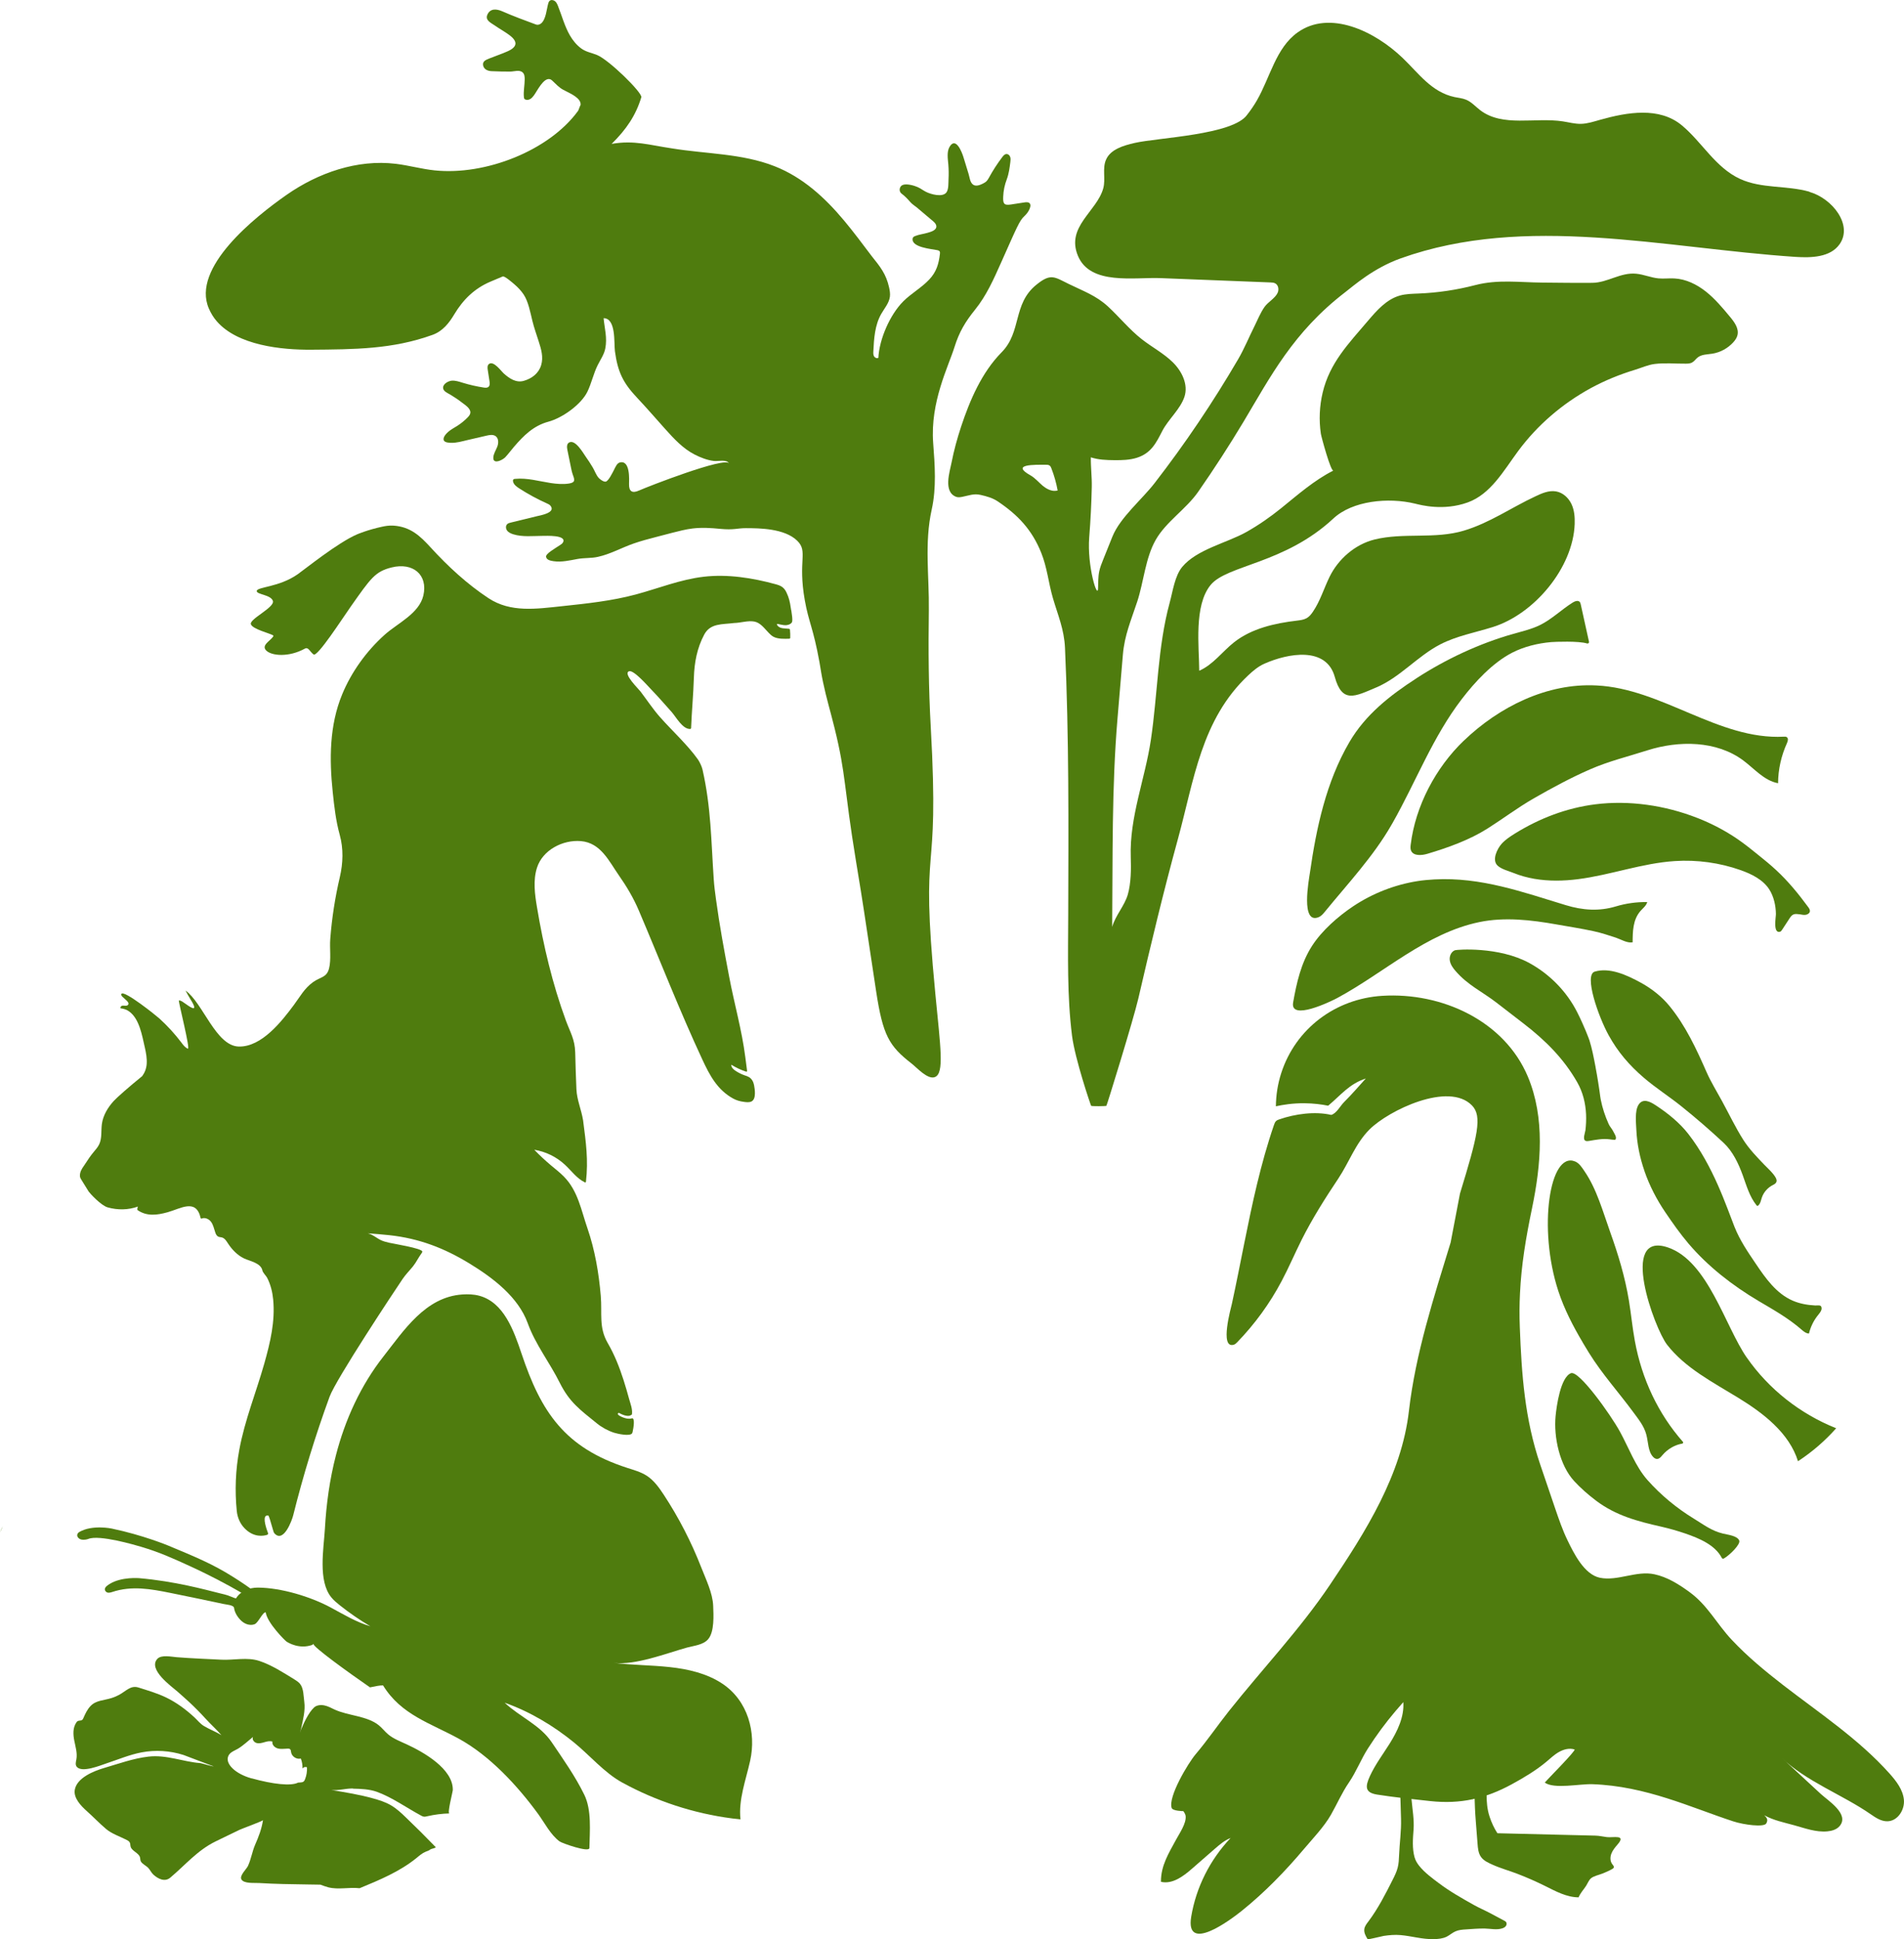 <svg width="55" height="56" viewBox="0 0 55 56" fill="none" xmlns="http://www.w3.org/2000/svg">
<g clip-path="url(#clip0_14_1301)">
<path d="M0.917 48.017C0.965 47.942 1.01 47.869 1.053 47.798L0.917 48.017Z" fill="#4F7C0E"/>
<path d="M0.083 44.076C0.04 44.141 0 44.252 0 44.252L0.083 44.076Z" fill="#4F7C0E"/>
<path d="M50.461 39.204C51.091 40.11 52.001 40.828 53.041 41.242C52.719 41.605 52.348 41.926 51.938 42.194C51.685 41.383 50.949 40.814 50.213 40.363C49.476 39.911 48.678 39.503 48.154 38.827C47.794 38.362 46.753 35.532 48.186 36.023C49.34 36.42 49.836 38.308 50.461 39.206V39.204Z" fill="#4F7C0E"/>
<path d="M40.918 19.584C41.77 19.033 42.727 18.583 43.712 18.304C43.973 18.23 44.239 18.169 44.481 18.051C44.828 17.881 45.105 17.602 45.432 17.398C45.493 17.36 45.583 17.328 45.631 17.379C45.65 17.399 45.657 17.428 45.663 17.455L45.901 18.533C45.908 18.564 45.876 18.59 45.845 18.581C45.607 18.504 44.912 18.532 44.806 18.541C44.422 18.575 44.024 18.671 43.681 18.847C43.115 19.139 42.605 19.692 42.224 20.189C41.388 21.278 40.903 22.568 40.234 23.751C40.221 23.774 40.207 23.797 40.194 23.82C39.672 24.731 38.935 25.513 38.27 26.328C38.22 26.389 38.167 26.452 38.096 26.482C37.561 26.709 37.812 25.395 37.839 25.201C38.025 23.905 38.307 22.581 38.978 21.431C39.443 20.635 40.151 20.081 40.917 19.586L40.918 19.584Z" fill="#4F7C0E"/>
<path d="M47.585 26.048C47.278 26.043 46.971 26.085 46.678 26.173C46.194 26.319 45.719 26.286 45.233 26.138C43.977 25.757 42.779 25.321 41.435 25.394C41.27 25.403 41.108 25.417 40.951 25.442C40.289 25.546 39.652 25.796 39.097 26.164C38.655 26.458 38.184 26.871 37.898 27.317C37.581 27.81 37.454 28.382 37.354 28.947C37.259 29.49 38.436 28.923 38.637 28.814C39.981 28.09 41.195 26.944 42.733 26.626C43.465 26.475 44.228 26.563 44.965 26.694C45.32 26.757 45.678 26.812 46.03 26.888C46.25 26.935 46.464 27.006 46.678 27.076C46.821 27.124 47.005 27.24 47.161 27.21C47.163 26.9 47.167 26.559 47.386 26.307C47.458 26.225 47.555 26.154 47.583 26.048H47.585Z" fill="#4F7C0E"/>
<path d="M47.403 28.378C47.726 28.556 48.014 28.79 48.223 29.046C48.693 29.619 49.004 30.292 49.298 30.961C49.423 31.244 49.591 31.515 49.739 31.787C49.944 32.161 50.131 32.557 50.36 32.917C50.529 33.181 50.751 33.41 50.968 33.636C51.052 33.725 51.146 33.805 51.222 33.902C51.316 34.022 51.387 34.134 51.219 34.215C51.065 34.29 50.944 34.427 50.892 34.586C50.865 34.667 50.852 34.758 50.787 34.812C50.782 34.817 50.775 34.821 50.768 34.822C50.756 34.822 50.747 34.813 50.74 34.804C50.538 34.554 50.451 34.236 50.343 33.939C50.219 33.598 50.057 33.251 49.788 32.999C49.394 32.632 48.985 32.278 48.564 31.941C48.21 31.657 47.828 31.415 47.484 31.12C47.059 30.755 46.733 30.374 46.466 29.889C46.178 29.368 45.746 28.152 46.066 28.056C46.495 27.928 46.987 28.15 47.402 28.378L47.403 28.378Z" fill="#4F7C0E"/>
<path d="M46.091 30.82C46.149 31.123 46.194 31.435 46.201 31.483C46.233 31.698 46.224 31.673 46.239 31.746C46.287 31.991 46.366 32.23 46.469 32.458C46.503 32.534 46.566 32.596 46.602 32.671C46.63 32.73 46.701 32.824 46.673 32.891C46.67 32.899 46.665 32.906 46.658 32.909C46.652 32.913 46.644 32.913 46.637 32.913C46.588 32.913 46.54 32.904 46.491 32.898C46.295 32.873 46.097 32.912 45.902 32.945C45.869 32.951 45.834 32.955 45.803 32.943C45.707 32.905 45.789 32.709 45.798 32.636C45.815 32.485 45.823 32.332 45.816 32.178C45.801 31.855 45.723 31.535 45.561 31.252C45.173 30.571 44.645 30.044 44.018 29.561C43.754 29.358 43.491 29.154 43.227 28.951C42.824 28.64 42.4 28.448 42.05 28.043C41.971 27.953 41.898 27.852 41.88 27.735C41.861 27.618 41.915 27.483 42.028 27.439C42.079 27.42 43.289 27.323 44.179 27.809C44.77 28.132 45.258 28.634 45.558 29.225C45.759 29.62 45.902 30.003 45.915 30.045C45.989 30.286 46.029 30.492 46.092 30.82H46.091Z" fill="#4F7C0E"/>
<path d="M52.268 5.536C51.614 5.349 50.885 5.452 50.266 5.167C49.553 4.84 49.17 4.109 48.586 3.622C47.932 3.076 47.002 3.241 46.223 3.459C46.041 3.51 45.859 3.572 45.67 3.576C45.493 3.58 45.321 3.532 45.147 3.505C44.339 3.381 43.407 3.678 42.758 3.182C42.623 3.079 42.508 2.945 42.352 2.88C42.247 2.836 42.13 2.826 42.017 2.803C41.352 2.66 40.982 2.119 40.521 1.677C39.703 0.891 38.404 0.277 37.481 0.938C36.856 1.386 36.692 2.228 36.31 2.895C36.225 3.043 36.13 3.181 36.028 3.311C35.624 3.898 33.438 3.974 32.775 4.128C32.452 4.202 32.086 4.31 31.953 4.603C31.834 4.861 31.945 5.167 31.869 5.439C31.684 6.108 30.79 6.544 31.136 7.383C31.491 8.247 32.764 8 33.531 8.031C34.589 8.073 35.647 8.115 36.705 8.156C36.748 8.158 36.792 8.16 36.83 8.179C36.927 8.224 36.95 8.356 36.908 8.452C36.836 8.613 36.631 8.717 36.526 8.865C36.407 9.035 36.325 9.244 36.233 9.428C36.077 9.739 35.943 10.069 35.767 10.371C35.404 10.992 35.02 11.604 34.617 12.201C34.215 12.798 33.792 13.382 33.351 13.952C32.986 14.424 32.354 14.946 32.133 15.497C32.044 15.717 31.956 15.938 31.867 16.159C31.823 16.27 31.777 16.382 31.753 16.499C31.719 16.66 31.725 16.826 31.719 16.989C31.706 17.326 31.398 16.345 31.464 15.512C31.503 15.027 31.527 14.542 31.538 14.057C31.544 13.774 31.506 13.49 31.511 13.206C31.727 13.277 31.96 13.286 32.189 13.288C32.409 13.29 32.633 13.284 32.842 13.218C33.254 13.086 33.397 12.789 33.575 12.444C33.746 12.112 34.094 11.818 34.214 11.459C34.331 11.108 34.144 10.722 33.878 10.461C33.611 10.199 33.271 10.022 32.976 9.79C32.622 9.511 32.339 9.159 32.009 8.853C31.659 8.53 31.282 8.401 30.867 8.197C30.455 7.994 30.351 7.885 29.934 8.225C29.249 8.78 29.518 9.582 28.933 10.173C28.357 10.757 28.015 11.559 27.763 12.319C27.651 12.658 27.556 13.003 27.488 13.352C27.436 13.619 27.24 14.202 27.619 14.346C27.676 14.368 27.74 14.357 27.8 14.346C27.996 14.307 28.13 14.246 28.326 14.291C28.504 14.332 28.672 14.377 28.825 14.48C29.408 14.872 29.811 15.3 30.076 15.959C30.25 16.389 30.287 16.834 30.415 17.271C30.559 17.764 30.74 18.172 30.764 18.708C30.881 21.276 30.865 23.848 30.857 26.417C30.853 27.581 30.822 28.748 30.967 29.906C31.052 30.578 31.506 31.914 31.519 31.931C31.533 31.948 31.947 31.944 31.96 31.931C31.974 31.919 32.74 29.447 32.884 28.826C33.24 27.285 33.609 25.747 34.028 24.219C34.491 22.53 34.699 20.773 36.059 19.499C36.199 19.367 36.35 19.241 36.528 19.163C37.211 18.861 38.313 18.661 38.557 19.546C38.771 20.318 39.135 20.113 39.748 19.854C40.447 19.56 40.938 18.95 41.608 18.605C42.077 18.363 42.608 18.267 43.114 18.109C44.322 17.735 45.442 16.392 45.487 15.13C45.494 14.933 45.478 14.732 45.394 14.554C45.309 14.376 45.148 14.224 44.949 14.19C44.744 14.154 44.541 14.243 44.354 14.332C43.655 14.657 43.034 15.099 42.285 15.323C41.444 15.575 40.55 15.371 39.705 15.579C39.14 15.719 38.655 16.147 38.407 16.656C38.243 16.991 38.137 17.354 37.926 17.664C37.877 17.737 37.82 17.808 37.741 17.852C37.658 17.898 37.56 17.909 37.465 17.921C36.819 17.997 36.153 18.148 35.647 18.547C35.306 18.817 35.043 19.193 34.642 19.368C34.638 18.676 34.483 17.485 34.971 16.891C35.444 16.313 37.108 16.284 38.518 14.971C39.068 14.458 40.105 14.355 40.877 14.543C41.039 14.583 41.696 14.762 42.4 14.507C43.06 14.268 43.433 13.595 43.85 13.03C44.407 12.275 45.134 11.654 45.955 11.206C46.361 10.986 46.788 10.812 47.23 10.678C47.421 10.62 47.602 10.534 47.799 10.51C48.088 10.474 48.4 10.504 48.693 10.501C48.755 10.501 48.82 10.499 48.875 10.47C48.94 10.436 48.981 10.37 49.038 10.324C49.154 10.231 49.316 10.236 49.463 10.213C49.694 10.176 49.91 10.058 50.068 9.885C50.123 9.825 50.171 9.756 50.19 9.676C50.235 9.485 50.102 9.302 49.977 9.152C49.762 8.893 49.544 8.632 49.282 8.423C49.018 8.213 48.702 8.057 48.365 8.04C48.211 8.032 48.058 8.053 47.904 8.038C47.688 8.017 47.483 7.925 47.266 7.904C46.81 7.859 46.443 8.162 45.999 8.167C45.519 8.172 45.039 8.164 44.558 8.16C43.892 8.155 43.27 8.063 42.617 8.232C42.08 8.372 41.529 8.454 40.975 8.476C40.795 8.484 40.612 8.485 40.438 8.534C40.055 8.641 39.774 8.96 39.516 9.263C38.954 9.924 38.411 10.477 38.208 11.334C38.115 11.723 38.097 12.129 38.155 12.524C38.168 12.615 38.443 13.624 38.517 13.588C37.967 13.864 37.487 14.288 37.014 14.67C36.695 14.928 36.358 15.163 36 15.364C35.442 15.677 34.572 15.863 34.151 16.369C33.935 16.629 33.878 17.075 33.789 17.399C33.438 18.686 33.442 20.049 33.244 21.369C33.076 22.494 32.623 23.602 32.664 24.751C32.676 25.084 32.672 25.508 32.578 25.832C32.481 26.162 32.224 26.427 32.127 26.766C32.145 24.757 32.112 22.749 32.281 20.745C32.333 20.132 32.385 19.52 32.436 18.907C32.484 18.335 32.674 17.91 32.852 17.368C33.038 16.802 33.085 16.117 33.383 15.592C33.683 15.063 34.266 14.7 34.615 14.196C35.073 13.538 35.509 12.865 35.922 12.177C36.7 10.877 37.354 9.594 38.854 8.441C39.109 8.245 39.674 7.741 40.468 7.458C44.079 6.17 48.041 7.162 51.866 7.418C52.326 7.448 52.871 7.431 53.138 7.054C53.533 6.497 52.927 5.729 52.271 5.542L52.268 5.536ZM30.455 14.175C30.334 14.171 30.215 14.104 30.12 14.026C30.001 13.925 29.9 13.801 29.763 13.724C29.181 13.398 29.892 13.421 30.205 13.42C30.247 13.42 30.292 13.42 30.323 13.446C30.347 13.465 30.359 13.494 30.37 13.521C30.451 13.729 30.512 13.944 30.552 14.164C30.519 14.172 30.488 14.175 30.455 14.174V14.175Z" fill="#4F7C0E"/>
<path d="M46.107 43.334C45.872 43.158 45.659 42.969 45.475 42.77C45.049 42.312 44.877 41.487 44.936 40.886C44.963 40.615 45.074 39.772 45.379 39.652C45.609 39.562 46.524 40.847 46.794 41.339C47.046 41.798 47.24 42.341 47.587 42.734C47.974 43.17 48.43 43.547 48.931 43.853C49.215 44.026 49.435 44.202 49.773 44.284C49.901 44.316 50.181 44.343 50.24 44.483C50.287 44.594 49.953 44.916 49.794 45.004C49.774 45.015 49.748 45.007 49.737 44.986C49.542 44.609 49.08 44.419 48.688 44.283C48.46 44.205 48.229 44.139 47.994 44.085C47.3 43.929 46.679 43.764 46.106 43.334H46.107Z" fill="#4F7C0E"/>
<path d="M11.797 53.837C11.54 53.3 10.969 52.831 10.561 52.382C10.341 52.14 10.111 51.891 9.806 51.762" fill="#4F7C0E"/>
<path d="M6.873 46.154C6.783 46.165 6.73 46.119 6.56 46.062C6.498 46.042 6.481 46.04 6.34 46.005C5.911 45.898 5.052 45.661 4.024 45.571C4.024 45.571 3.516 45.526 3.174 45.734C3.131 45.76 3.018 45.827 3.029 45.901C3.032 45.923 3.044 45.946 3.068 45.967C3.113 46.005 3.182 45.99 3.238 45.971C3.808 45.781 4.357 45.883 4.928 45.998C5.434 46.101 5.939 46.205 6.443 46.313C6.547 46.337 6.734 46.341 6.769 46.43" fill="#4F7C0E"/>
<path d="M7.722 46.314C7.609 46.084 6.859 45.613 6.715 45.523C6.15 45.167 5.654 44.96 4.852 44.627C4.852 44.627 4.127 44.326 3.226 44.138C3.226 44.138 2.667 44.02 2.291 44.237C2.28 44.244 2.249 44.265 2.236 44.3C2.21 44.364 2.271 44.435 2.34 44.453C2.434 44.476 2.529 44.447 2.551 44.438C2.869 44.308 3.906 44.615 4.075 44.664C4.614 44.825 4.984 44.993 5.51 45.234C5.668 45.306 6.108 45.511 6.66 45.814C6.826 45.906 6.964 45.986 7.066 46.045" fill="#4F7C0E"/>
<path d="M21.143 52.508C21.225 52.518 21.307 52.528 21.39 52.535C21.328 51.965 21.544 51.406 21.669 50.845C21.851 50.027 21.606 49.106 20.861 48.614C20.416 48.32 19.875 48.195 19.34 48.138C18.805 48.08 18.265 48.083 17.732 48.016C18.35 48.094 19.25 47.74 19.841 47.576C20.051 47.519 20.313 47.5 20.456 47.333C20.642 47.117 20.611 46.626 20.601 46.366C20.587 46.003 20.39 45.602 20.259 45.266C19.972 44.53 19.608 43.822 19.172 43.159C19.036 42.953 18.888 42.745 18.678 42.61C18.508 42.502 18.308 42.447 18.115 42.385C16.308 41.801 15.631 40.774 15.067 39.091C14.838 38.409 14.55 37.602 13.838 37.414C13.681 37.373 13.516 37.368 13.354 37.379C12.29 37.451 11.669 38.414 11.08 39.164C10.418 40.006 9.968 40.997 9.704 42.021C9.523 42.718 9.425 43.433 9.385 44.15C9.352 44.717 9.178 45.653 9.574 46.129C9.644 46.214 9.731 46.286 9.819 46.356C10.097 46.577 10.391 46.779 10.698 46.96C10.29 46.84 9.924 46.617 9.552 46.417C8.969 46.104 8.12 45.847 7.45 45.843C6.948 45.84 6.531 46.263 6.896 46.721C6.951 46.79 7.017 46.851 7.099 46.887C7.18 46.924 7.277 46.932 7.36 46.898C7.463 46.854 7.594 46.537 7.676 46.559C7.716 46.859 8.243 47.387 8.289 47.411C8.338 47.438 8.643 47.626 9.012 47.501C9.03 47.495 9.042 47.478 9.054 47.463C9 47.529 10.102 48.319 10.688 48.724C10.86 48.687 10.973 48.666 11.065 48.667C11.59 49.521 12.431 49.754 13.262 50.211C14.157 50.704 14.953 51.57 15.541 52.374C15.726 52.627 15.905 52.983 16.164 53.172C16.239 53.226 17.023 53.503 17.026 53.362C17.035 52.88 17.096 52.266 16.877 51.822C16.615 51.287 16.269 50.8 15.936 50.307C15.597 49.806 15.025 49.584 14.578 49.167C15.312 49.426 15.99 49.834 16.587 50.32C17.035 50.686 17.46 51.191 17.973 51.472C18.951 52.007 20.033 52.364 21.146 52.508H21.143Z" fill="#4F7C0E"/>
<path d="M10.198 51.649C10.42 51.653 10.666 51.663 10.878 51.737C11.316 51.893 11.747 52.202 12.159 52.424C12.183 52.438 12.208 52.45 12.235 52.456C12.271 52.463 12.307 52.453 12.344 52.445C12.552 52.397 12.766 52.37 12.981 52.364C12.915 52.366 13.079 51.734 13.08 51.693C13.096 51.075 12.225 50.589 11.744 50.367C11.559 50.282 11.363 50.207 11.215 50.083C11.116 50 11.042 49.9 10.943 49.819C10.606 49.545 10.054 49.546 9.662 49.363C9.569 49.319 9.477 49.268 9.374 49.246C9.27 49.223 9.147 49.236 9.075 49.302C8.91 49.455 8.779 49.749 8.695 49.945C8.693 49.952 8.681 49.987 8.665 50.035C8.685 49.965 8.699 49.91 8.701 49.901C8.752 49.662 8.824 49.39 8.79 49.144C8.767 48.981 8.774 48.753 8.665 48.621C8.623 48.569 8.565 48.532 8.507 48.496C8.193 48.303 7.845 48.077 7.492 47.961C7.14 47.844 6.754 47.944 6.393 47.925C5.964 47.903 5.533 47.887 5.105 47.853C4.952 47.841 4.659 47.776 4.545 47.901C4.265 48.208 4.959 48.699 5.12 48.84C5.237 48.944 5.355 49.046 5.469 49.152C5.632 49.304 5.788 49.462 5.938 49.627C6.087 49.791 6.251 49.936 6.397 50.105C6.235 50.003 6.053 49.938 5.891 49.84C5.781 49.774 5.712 49.679 5.617 49.591C5.371 49.363 5.096 49.159 4.792 49.013C4.538 48.892 4.268 48.813 4.002 48.729C3.776 48.657 3.649 48.826 3.441 48.94C3.382 48.972 3.311 49.004 3.22 49.033C2.996 49.104 2.776 49.093 2.613 49.265C2.518 49.366 2.463 49.487 2.411 49.606C2.401 49.63 2.389 49.655 2.365 49.669C2.329 49.689 2.278 49.678 2.243 49.699C2.229 49.707 2.219 49.719 2.21 49.731C2.099 49.887 2.111 50.084 2.146 50.263C2.181 50.442 2.239 50.624 2.206 50.803C2.193 50.876 2.168 50.956 2.217 51.017C2.365 51.198 2.899 50.978 3.069 50.921C3.408 50.81 3.738 50.668 4.09 50.601C4.492 50.525 4.912 50.552 5.301 50.676C5.365 50.696 6.167 51.01 6.171 51.002C6.163 51.018 5.82 50.914 5.793 50.912C5.282 50.873 4.807 50.662 4.286 50.724C3.848 50.775 3.424 50.93 3.006 51.052C2.711 51.139 2.219 51.334 2.16 51.683C2.121 51.915 2.33 52.139 2.508 52.297C2.697 52.465 2.871 52.65 3.064 52.813C3.226 52.95 3.447 53.023 3.645 53.122C3.685 53.142 3.725 53.164 3.746 53.199C3.769 53.239 3.761 53.287 3.775 53.33C3.814 53.452 4.007 53.506 4.043 53.629C4.055 53.67 4.048 53.714 4.07 53.752C4.111 53.826 4.224 53.874 4.283 53.938C4.338 53.998 4.37 54.075 4.432 54.132C4.569 54.256 4.761 54.351 4.918 54.219C5.355 53.852 5.699 53.432 6.224 53.174C6.455 53.059 6.688 52.952 6.92 52.837C6.987 52.804 7.592 52.585 7.597 52.557C7.559 52.809 7.472 53.036 7.37 53.267C7.284 53.466 7.255 53.682 7.162 53.882C7.117 53.975 6.915 54.158 6.972 54.266C7.042 54.398 7.346 54.365 7.49 54.374C7.947 54.402 8.407 54.409 8.867 54.415C8.997 54.417 9.126 54.419 9.256 54.421C9.331 54.448 9.406 54.478 9.484 54.498C9.775 54.572 10.088 54.489 10.387 54.524C10.962 54.287 11.546 54.044 12.028 53.654C12.113 53.584 12.197 53.509 12.3 53.468C12.343 53.45 12.389 53.439 12.424 53.409C12.458 53.38 12.611 53.363 12.58 53.331C12.302 53.044 12.02 52.762 11.731 52.486C11.594 52.353 11.454 52.222 11.288 52.126C11.134 52.036 10.961 51.982 10.788 51.933C10.386 51.82 9.978 51.755 9.567 51.687C9.781 51.709 9.985 51.64 10.198 51.644V51.649ZM7.266 51.353C6.794 51.218 6.533 50.947 6.582 50.745C6.618 50.597 6.765 50.562 6.878 50.493C7.032 50.399 7.17 50.267 7.309 50.154C7.274 50.223 7.335 50.309 7.41 50.33C7.485 50.352 7.564 50.329 7.639 50.307C7.714 50.285 7.795 50.265 7.869 50.29C7.851 50.382 7.937 50.466 8.029 50.489C8.121 50.512 8.217 50.495 8.312 50.493C8.334 50.493 8.36 50.493 8.377 50.507C8.403 50.527 8.404 50.566 8.409 50.598C8.429 50.721 8.568 50.811 8.69 50.779C8.725 50.869 8.742 50.968 8.737 51.065C8.766 51.027 8.822 51.013 8.867 51.031C8.874 51.149 8.855 51.269 8.811 51.379C8.801 51.403 8.79 51.427 8.77 51.443C8.744 51.464 8.707 51.468 8.674 51.47C8.653 51.472 8.631 51.473 8.611 51.474C8.408 51.579 7.889 51.523 7.267 51.35L7.266 51.353Z" fill="#4F7C0E"/>
<path d="M22.854 17.621C22.849 17.589 22.844 17.559 22.84 17.535C22.821 17.393 22.788 17.251 22.724 17.12C22.697 17.06 22.662 17.003 22.61 16.961C22.55 16.912 22.473 16.888 22.398 16.868C21.737 16.687 21.012 16.573 20.326 16.654C19.651 16.733 19.017 16.991 18.366 17.166C17.672 17.352 16.951 17.428 16.234 17.504C15.492 17.582 14.754 17.695 14.114 17.275C13.495 16.868 12.934 16.349 12.439 15.807C12.135 15.475 11.86 15.213 11.371 15.178C11.231 15.169 11.122 15.191 11.029 15.211C10.617 15.3 10.319 15.428 10.319 15.428C9.755 15.669 8.81 16.435 8.598 16.583C8.05 16.965 7.417 16.943 7.416 17.068C7.416 17.169 7.827 17.172 7.883 17.353C7.941 17.543 7.189 17.877 7.248 18.028C7.304 18.171 7.801 18.288 7.893 18.348L7.897 18.372C7.813 18.507 7.541 18.628 7.687 18.781C7.84 18.94 8.342 18.986 8.808 18.729C8.907 18.675 8.948 18.814 9.058 18.898C9.167 18.982 9.885 17.865 10.138 17.507C10.706 16.703 10.832 16.504 11.314 16.385C11.928 16.233 12.369 16.596 12.229 17.197C12.107 17.719 11.478 18 11.113 18.328C10.586 18.799 10.149 19.407 9.883 20.053C9.514 20.948 9.512 21.924 9.611 22.868C9.654 23.284 9.702 23.704 9.813 24.104C9.924 24.503 9.911 24.922 9.817 25.325C9.679 25.914 9.586 26.513 9.54 27.116C9.519 27.379 9.57 27.709 9.506 27.962C9.436 28.235 9.261 28.202 9.041 28.361C8.791 28.541 8.668 28.779 8.487 29.022C8.142 29.486 7.562 30.235 6.898 30.22C6.234 30.204 5.861 28.955 5.359 28.603C5.407 28.688 5.451 28.776 5.504 28.859C5.795 29.323 5.409 29.017 5.35 28.979C5.291 28.943 5.237 28.885 5.167 28.889C5.149 28.918 5.507 30.315 5.426 30.281C5.346 30.248 5.292 30.175 5.241 30.106C5.051 29.855 4.837 29.621 4.602 29.408C4.515 29.329 3.591 28.586 3.508 28.698C3.488 28.724 3.513 28.76 3.538 28.782C3.577 28.818 3.618 28.856 3.657 28.892C3.691 28.923 3.727 28.969 3.704 29.008C3.689 29.036 3.651 29.043 3.619 29.041C3.586 29.041 3.553 29.033 3.522 29.043C3.492 29.053 3.467 29.09 3.485 29.116C3.573 29.124 3.659 29.155 3.73 29.206C4.03 29.419 4.106 29.914 4.183 30.244C4.219 30.402 4.249 30.564 4.237 30.726C4.226 30.865 4.178 30.978 4.107 31.075L4.103 31.078C3.725 31.384 3.382 31.687 3.286 31.791C3.114 31.979 2.978 32.206 2.943 32.455C2.916 32.654 2.951 32.865 2.864 33.046C2.823 33.13 2.76 33.2 2.701 33.271C2.613 33.376 2.54 33.486 2.466 33.601C2.406 33.695 2.339 33.768 2.315 33.881C2.308 33.913 2.306 33.944 2.311 33.978C2.318 34.016 2.34 34.05 2.361 34.083C2.415 34.17 2.47 34.258 2.524 34.346C2.532 34.358 2.546 34.384 2.563 34.409C2.593 34.453 2.915 34.81 3.113 34.865C3.4 34.944 3.704 34.942 3.985 34.84C3.971 34.854 3.961 34.933 3.97 34.94C4.243 35.131 4.543 35.087 4.843 35.004C5.221 34.899 5.668 34.598 5.796 35.173C5.799 35.186 5.813 35.193 5.825 35.187C5.915 35.146 6.036 35.198 6.097 35.282C6.163 35.372 6.182 35.485 6.219 35.589C6.235 35.637 6.259 35.687 6.305 35.709C6.339 35.724 6.377 35.722 6.413 35.733C6.492 35.756 6.539 35.833 6.583 35.901C6.7 36.082 6.856 36.245 7.052 36.339C7.226 36.42 7.536 36.468 7.581 36.689C7.593 36.749 7.686 36.839 7.716 36.895C7.817 37.09 7.87 37.307 7.891 37.523C7.952 38.156 7.808 38.758 7.636 39.369C7.4 40.203 7.069 41.012 6.913 41.862C6.804 42.446 6.78 43.044 6.84 43.635C6.859 43.815 6.931 43.988 7.056 44.121C7.326 44.408 7.617 44.353 7.718 44.319C7.74 44.312 7.749 44.289 7.742 44.269C7.694 44.144 7.588 43.831 7.683 43.772C7.698 43.762 7.722 43.757 7.757 43.766C7.795 43.857 7.814 43.932 7.829 43.983C7.851 44.055 7.871 44.128 7.893 44.2C7.901 44.229 7.911 44.258 7.931 44.28C8.194 44.565 8.436 43.895 8.47 43.755C8.759 42.598 9.11 41.454 9.52 40.332C9.704 39.827 11.391 37.284 11.628 36.934C11.718 36.801 11.831 36.689 11.931 36.565C12.025 36.448 12.085 36.314 12.175 36.192C12.187 36.177 12.199 36.159 12.199 36.14C12.196 36.046 11.352 35.912 11.236 35.884C11.161 35.866 11.084 35.847 11.013 35.815C10.879 35.754 10.768 35.646 10.624 35.613C10.833 35.629 11.041 35.644 11.25 35.667C12.112 35.761 12.834 36.041 13.564 36.486C14.239 36.898 14.971 37.452 15.245 38.21C15.464 38.819 15.879 39.345 16.168 39.926C16.451 40.492 16.75 40.702 17.238 41.098C17.383 41.216 17.556 41.311 17.735 41.37C17.827 41.399 18.2 41.486 18.261 41.385C18.267 41.374 18.27 41.363 18.273 41.351C18.307 41.202 18.336 40.976 18.273 40.955C18.263 40.952 18.257 40.955 18.241 40.959C18.151 40.981 18.07 40.955 18.012 40.935C17.949 40.913 17.841 40.863 17.847 40.823C17.849 40.81 17.864 40.8 17.877 40.796C17.922 40.822 18.13 40.938 18.236 40.856C18.238 40.854 18.253 40.85 18.255 40.838C18.275 40.69 18.214 40.545 18.174 40.4C18.123 40.214 18.07 40.029 18.011 39.846C17.893 39.48 17.752 39.119 17.557 38.785C17.291 38.325 17.398 37.943 17.354 37.417C17.298 36.761 17.185 36.092 16.969 35.467C16.789 34.949 16.696 34.387 16.29 33.976C16.175 33.859 16.045 33.758 15.919 33.653C15.749 33.51 15.586 33.359 15.433 33.2C15.763 33.253 16.075 33.406 16.317 33.631C16.507 33.806 16.661 34.03 16.896 34.142C16.909 34.147 16.924 34.139 16.926 34.124C16.998 33.495 16.926 32.99 16.844 32.354C16.795 32.045 16.665 31.764 16.651 31.454C16.633 31.099 16.626 30.744 16.616 30.389C16.605 30.01 16.474 29.814 16.345 29.465C15.957 28.407 15.697 27.307 15.512 26.198C15.448 25.818 15.395 25.422 15.512 25.055C15.674 24.548 16.252 24.243 16.782 24.288C17.354 24.337 17.591 24.867 17.88 25.281C18.104 25.6 18.302 25.936 18.454 26.293C19.065 27.728 19.633 29.189 20.292 30.603C20.495 31.037 20.718 31.474 21.187 31.726C21.277 31.775 21.379 31.803 21.481 31.816C21.553 31.826 21.642 31.84 21.711 31.804C21.849 31.731 21.805 31.456 21.782 31.332C21.764 31.238 21.715 31.146 21.63 31.099C21.594 31.078 21.554 31.066 21.515 31.053C21.417 31.019 21.325 30.973 21.24 30.916C21.18 30.875 21.118 30.816 21.126 30.745C21.26 30.829 21.403 30.896 21.554 30.945C21.568 30.95 21.582 30.939 21.581 30.924C21.564 30.79 21.547 30.657 21.529 30.523C21.431 29.75 21.209 28.976 21.064 28.208C20.922 27.463 20.784 26.716 20.682 25.966C20.655 25.771 20.63 25.577 20.617 25.381C20.542 24.279 20.541 23.312 20.293 22.221C20.273 22.133 20.211 22.001 20.159 21.927C19.859 21.506 19.407 21.093 19.061 20.702C18.858 20.471 18.688 20.213 18.503 19.969C18.441 19.887 17.993 19.456 18.168 19.384C18.299 19.329 18.717 19.813 18.806 19.904C19.012 20.116 19.204 20.339 19.401 20.559C19.528 20.701 19.72 21.067 19.945 21.049L19.963 21.03C19.982 20.544 20.029 20.053 20.044 19.565C20.057 19.132 20.136 18.71 20.343 18.323C20.522 17.99 20.861 18.035 21.207 17.99C21.395 17.987 21.608 17.912 21.795 17.949C21.971 17.985 22.082 18.148 22.2 18.268C22.243 18.312 22.288 18.358 22.343 18.387C22.474 18.456 22.661 18.448 22.808 18.443L22.827 18.425C22.83 18.342 22.827 18.259 22.819 18.177L22.8 18.158C22.662 18.141 22.556 18.158 22.474 18.081C22.454 18.061 22.438 18.033 22.446 18.021C22.456 18.007 22.499 18.028 22.588 18.042C22.634 18.05 22.667 18.056 22.704 18.053C22.72 18.052 22.818 18.044 22.867 17.982C22.884 17.962 22.907 17.924 22.857 17.621H22.854Z" fill="#4F7C0E"/>
<path d="M29.763 5.924C29.763 5.907 29.759 5.894 29.753 5.884C29.725 5.833 29.65 5.835 29.591 5.845C29.46 5.865 29.329 5.886 29.197 5.906C28.991 5.938 28.972 5.866 28.979 5.682C28.985 5.507 29.021 5.339 29.083 5.176C29.142 5.019 29.166 4.84 29.186 4.673C29.192 4.625 29.197 4.575 29.18 4.529C29.164 4.483 29.119 4.444 29.07 4.448C29.022 4.451 28.986 4.492 28.957 4.53C28.811 4.722 28.68 4.924 28.565 5.135C28.515 5.226 28.483 5.257 28.39 5.303C28.308 5.344 28.191 5.391 28.107 5.33C28.017 5.263 28.009 5.115 27.978 5.019C27.929 4.859 27.88 4.699 27.831 4.539C27.788 4.399 27.611 3.935 27.431 4.238C27.343 4.385 27.381 4.592 27.394 4.753C27.405 4.89 27.407 5.028 27.4 5.165C27.394 5.274 27.407 5.459 27.341 5.553C27.232 5.709 26.886 5.609 26.751 5.541C26.668 5.499 26.593 5.441 26.509 5.403C26.405 5.356 26.188 5.296 26.076 5.341C25.978 5.379 25.955 5.526 26.043 5.591C26.137 5.66 26.216 5.743 26.291 5.83C26.35 5.899 26.417 5.936 26.487 5.993C26.621 6.104 26.752 6.218 26.885 6.33C26.95 6.385 27.059 6.457 27.047 6.554C27.035 6.656 26.88 6.698 26.793 6.723C26.674 6.758 26.548 6.77 26.433 6.817C26.404 6.829 26.373 6.847 26.366 6.876C26.301 7.147 26.931 7.191 27.078 7.224C27.1 7.229 27.124 7.236 27.139 7.253C27.156 7.274 27.154 7.304 27.151 7.331C27.116 7.623 27.052 7.849 26.842 8.072C26.617 8.311 26.32 8.474 26.09 8.704C25.704 9.093 25.401 9.794 25.373 10.332C25.331 10.358 25.272 10.33 25.248 10.288C25.223 10.246 25.226 10.194 25.228 10.146C25.247 9.775 25.27 9.389 25.456 9.064C25.549 8.902 25.682 8.752 25.706 8.569C25.718 8.479 25.702 8.388 25.683 8.3C25.597 7.912 25.427 7.703 25.181 7.396C24.918 7.05 24.66 6.699 24.38 6.366C23.833 5.711 23.191 5.12 22.376 4.8C21.432 4.429 20.401 4.447 19.411 4.285C18.76 4.19 18.321 4.041 17.668 4.155C18.091 3.738 18.366 3.335 18.525 2.809C18.563 2.681 17.59 1.726 17.244 1.587C17.085 1.522 16.931 1.503 16.788 1.398C16.652 1.297 16.542 1.162 16.46 1.018C16.308 0.753 16.231 0.454 16.118 0.172C16.097 0.12 16.074 0.066 16.029 0.032C15.985 -0.003 15.914 -0.012 15.874 0.027C15.852 0.048 15.843 0.078 15.835 0.106C15.789 0.27 15.771 0.561 15.631 0.676C15.59 0.709 15.534 0.727 15.485 0.709C15.158 0.588 14.831 0.468 14.507 0.326C14.341 0.254 14.163 0.239 14.08 0.42C14.005 0.587 14.181 0.658 14.294 0.737C14.428 0.831 14.572 0.909 14.703 1.005C14.967 1.197 14.951 1.356 14.655 1.485C14.487 1.56 14.31 1.617 14.139 1.687C14.046 1.726 13.929 1.763 13.956 1.892C13.981 2.003 14.088 2.049 14.193 2.055C14.375 2.065 14.557 2.066 14.739 2.067C14.85 2.067 15.008 2.006 15.099 2.093C15.151 2.14 15.157 2.218 15.157 2.288C15.157 2.459 15.115 2.64 15.134 2.809C15.136 2.824 15.138 2.839 15.146 2.851C15.153 2.862 15.164 2.869 15.176 2.874C15.221 2.894 15.275 2.884 15.318 2.859C15.36 2.834 15.392 2.795 15.421 2.757C15.51 2.643 15.703 2.222 15.896 2.29C15.921 2.299 15.941 2.317 15.96 2.335C16.056 2.425 16.146 2.525 16.263 2.589C16.378 2.652 16.506 2.705 16.612 2.781C16.718 2.858 16.777 2.933 16.772 3.025C16.766 3.038 16.76 3.051 16.755 3.065C16.778 3 16.731 3.125 16.726 3.137C16.72 3.155 16.711 3.173 16.704 3.192C16.701 3.196 16.699 3.2 16.695 3.206C15.86 4.351 14.022 5.073 12.556 4.92C12.177 4.881 11.809 4.775 11.431 4.73C10.319 4.596 9.189 4.991 8.278 5.627C7.361 6.268 5.519 7.733 6.034 8.911C6.092 9.044 6.167 9.169 6.262 9.277C6.863 9.972 8.124 10.105 8.994 10.098C10.224 10.088 11.34 10.087 12.493 9.67C12.788 9.564 12.972 9.329 13.124 9.074C13.374 8.657 13.702 8.33 14.167 8.133C14.286 8.082 14.404 8.033 14.523 7.983C14.575 7.961 14.822 8.178 14.864 8.214C14.963 8.299 15.053 8.395 15.126 8.503C15.264 8.711 15.318 9.02 15.378 9.262C15.427 9.462 15.499 9.665 15.562 9.861C15.634 10.083 15.702 10.313 15.632 10.545C15.561 10.78 15.366 10.93 15.131 10.997C14.907 11.062 14.709 10.925 14.553 10.785C14.473 10.713 14.261 10.412 14.127 10.509C14.075 10.546 14.08 10.622 14.09 10.684C14.107 10.792 14.124 10.899 14.14 11.008C14.15 11.068 14.154 11.142 14.103 11.177C14.068 11.202 14.018 11.197 13.975 11.191C13.766 11.159 13.559 11.112 13.358 11.05C13.258 11.019 13.156 10.985 13.052 10.992C12.953 11 12.798 11.082 12.799 11.196C12.799 11.301 12.936 11.352 13.012 11.398C13.123 11.467 13.229 11.533 13.331 11.614C13.42 11.685 13.595 11.785 13.587 11.916C13.584 11.97 13.546 12.015 13.508 12.054C13.418 12.147 13.316 12.229 13.206 12.299C13.12 12.353 13.03 12.4 12.953 12.465C12.89 12.518 12.772 12.644 12.826 12.726C12.863 12.781 12.972 12.785 13.029 12.787C13.187 12.791 13.344 12.745 13.496 12.709C13.683 12.666 13.868 12.623 14.054 12.58C14.139 12.56 14.237 12.542 14.311 12.59C14.407 12.652 14.405 12.793 14.365 12.898C14.324 13.004 14.255 13.102 14.25 13.214C14.249 13.242 14.252 13.273 14.27 13.295C14.342 13.379 14.544 13.259 14.597 13.202C14.687 13.105 14.764 12.999 14.85 12.899C15.123 12.583 15.405 12.294 15.844 12.176C16.249 12.066 16.788 11.68 16.968 11.311C17.088 11.063 17.143 10.788 17.266 10.542C17.345 10.384 17.452 10.235 17.485 10.061C17.546 9.754 17.462 9.475 17.436 9.188C17.802 9.19 17.732 9.91 17.763 10.142C17.844 10.735 17.993 11.051 18.405 11.487C18.68 11.778 18.942 12.084 19.21 12.382C19.463 12.663 19.725 12.951 20.065 13.125C20.23 13.21 20.436 13.291 20.624 13.311C20.747 13.325 20.986 13.256 21.06 13.381C20.944 13.183 18.718 14.048 18.46 14.164C18.261 14.253 18.166 14.19 18.171 13.978C18.174 13.849 18.208 13.279 17.905 13.354C17.866 13.364 17.836 13.395 17.813 13.426C17.781 13.472 17.758 13.524 17.733 13.574C17.695 13.646 17.584 13.879 17.503 13.906C17.444 13.925 17.334 13.844 17.294 13.8C17.221 13.718 17.179 13.595 17.124 13.501C17.059 13.392 16.99 13.285 16.916 13.182C16.842 13.076 16.614 12.673 16.435 12.78C16.367 12.822 16.374 12.918 16.39 12.994C16.426 13.173 16.463 13.352 16.5 13.531C16.511 13.582 16.521 13.633 16.538 13.682C16.596 13.843 16.638 13.93 16.438 13.962C16.263 13.989 16.084 13.974 15.909 13.948C15.568 13.896 15.227 13.793 14.878 13.828C14.861 13.829 14.844 13.831 14.832 13.842C14.817 13.856 14.815 13.881 14.82 13.901C14.836 13.99 14.919 14.051 14.996 14.101C15.253 14.267 15.523 14.414 15.803 14.539C15.838 14.555 15.874 14.571 15.898 14.6C16.076 14.809 15.591 14.885 15.499 14.908C15.249 14.97 14.999 15.031 14.75 15.091C14.717 15.099 14.683 15.108 14.657 15.13C14.602 15.175 14.606 15.263 14.647 15.319C14.689 15.376 14.759 15.406 14.826 15.428C15.099 15.511 15.389 15.475 15.669 15.474C15.774 15.474 16.374 15.442 16.264 15.66C16.248 15.692 16.216 15.714 16.186 15.734C16.026 15.842 15.758 15.989 15.774 16.079C15.791 16.169 15.894 16.19 15.99 16.205C16.224 16.239 16.458 16.182 16.687 16.14C16.885 16.105 17.076 16.123 17.27 16.08C17.637 15.999 17.947 15.819 18.299 15.696C18.515 15.62 18.739 15.562 18.961 15.504C19.115 15.464 19.267 15.425 19.421 15.384C19.615 15.335 19.809 15.284 20.008 15.26C20.272 15.228 20.539 15.245 20.803 15.271C21.198 15.31 21.296 15.25 21.548 15.251C21.931 15.252 22.666 15.255 23.032 15.617C23.35 15.932 23.041 16.175 23.249 17.339C23.36 17.964 23.492 18.13 23.672 19.123C23.719 19.387 23.722 19.449 23.775 19.7C23.871 20.16 23.979 20.504 24.108 21.026C24.444 22.386 24.369 22.691 24.727 24.869C24.99 26.47 24.873 25.764 25.309 28.628C25.502 29.896 25.682 30.205 26.332 30.71C26.492 30.834 26.797 31.183 27.007 31.101C27.283 30.99 27.167 30.242 27.019 28.7C26.559 23.916 27.155 25.761 26.886 20.987C26.823 19.866 26.815 18.743 26.831 17.621C26.844 16.636 26.698 15.687 26.914 14.713C27.054 14.082 27.004 13.428 26.956 12.787C26.868 11.607 27.397 10.583 27.571 10.024C27.708 9.585 27.883 9.293 28.17 8.937C28.497 8.532 28.705 8.059 28.915 7.59C29.377 6.556 29.447 6.371 29.594 6.238C29.594 6.238 29.762 6.088 29.766 5.924H29.763Z" fill="#4F7C0E"/>
<path d="M42.289 21.384C43.307 20.408 44.691 19.718 46.117 19.793C48.008 19.881 49.644 21.372 51.53 21.272C51.557 21.27 51.588 21.269 51.612 21.285C51.668 21.319 51.645 21.402 51.618 21.461C51.453 21.824 51.365 22.22 51.362 22.616C50.96 22.542 50.68 22.199 50.355 21.957C49.586 21.386 48.5 21.375 47.58 21.669C47.021 21.848 46.476 21.978 45.933 22.215C45.371 22.46 44.832 22.752 44.301 23.056C43.84 23.321 43.413 23.644 42.967 23.926C42.449 24.254 41.822 24.479 41.233 24.654C41.063 24.705 40.826 24.721 40.76 24.561C40.739 24.509 40.743 24.449 40.75 24.392C40.885 23.278 41.47 22.168 42.288 21.383L42.289 21.384Z" fill="#4F7C0E"/>
<path d="M49.032 23.619C49.443 23.78 49.832 23.984 50.184 24.224C50.397 24.369 50.597 24.531 50.797 24.693C50.971 24.833 51.146 24.974 51.309 25.127C51.656 25.448 51.954 25.814 52.233 26.193C52.259 26.228 52.286 26.269 52.282 26.313C52.276 26.369 52.217 26.408 52.16 26.416C52.103 26.425 52.045 26.41 51.987 26.401C51.841 26.381 51.781 26.387 51.703 26.505C51.625 26.624 51.553 26.734 51.478 26.849C51.462 26.873 51.444 26.898 51.417 26.906C51.208 26.959 51.303 26.474 51.3 26.391C51.297 26.153 51.239 25.887 51.109 25.684C50.928 25.402 50.603 25.24 50.281 25.126C49.675 24.912 49.023 24.822 48.38 24.864C47.432 24.925 46.525 25.267 45.582 25.387C45.166 25.44 44.739 25.448 44.324 25.377C44.119 25.341 43.917 25.287 43.725 25.209C43.58 25.15 43.381 25.104 43.264 24.999C43.083 24.839 43.251 24.504 43.379 24.363C43.487 24.244 43.624 24.154 43.761 24.069C44.468 23.631 45.25 23.33 46.084 23.225C47.057 23.103 48.098 23.253 49.03 23.619H49.032Z" fill="#4F7C0E"/>
<path d="M47.502 33.814C47.648 34.237 47.857 34.641 48.109 35.011C48.317 35.317 48.53 35.621 48.77 35.904C49.338 36.572 50.044 37.12 50.806 37.571C51.237 37.825 51.663 38.065 52.039 38.393C52.101 38.447 52.172 38.505 52.255 38.507C52.298 38.328 52.377 38.158 52.489 38.01C52.533 37.951 52.624 37.858 52.62 37.779C52.615 37.664 52.531 37.702 52.428 37.696C52.205 37.684 51.983 37.644 51.779 37.555C51.308 37.348 51 36.909 50.717 36.489C50.481 36.141 50.261 35.818 50.105 35.429C49.877 34.856 49.493 33.67 48.768 32.741C48.517 32.419 48.178 32.146 47.834 31.92C47.677 31.816 47.458 31.694 47.329 31.905C47.219 32.086 47.26 32.426 47.269 32.633C47.288 33.036 47.371 33.432 47.502 33.811V33.814Z" fill="#4F7C0E"/>
<path d="M43.907 37.352C43.946 36.528 44.075 35.753 44.255 34.89C44.517 33.629 44.634 32.281 44.135 31.09C43.459 29.48 41.655 28.648 39.928 28.755C38.576 28.839 37.426 29.703 37.011 30.985C36.908 31.304 36.86 31.619 36.856 31.945C37.071 31.898 37.349 31.855 37.675 31.857C37.943 31.859 38.177 31.89 38.366 31.928C38.736 31.621 38.966 31.303 39.454 31.142C39.237 31.378 39.07 31.581 38.829 31.82C38.716 31.932 38.609 32.151 38.454 32.194C37.986 32.085 37.409 32.165 36.956 32.322C36.925 32.333 36.892 32.344 36.867 32.366C36.831 32.397 36.815 32.442 36.8 32.486C36.417 33.601 36.172 34.756 35.941 35.908C35.824 36.487 35.712 37.067 35.586 37.644C35.562 37.757 35.224 38.946 35.635 38.831C35.678 38.82 35.71 38.787 35.741 38.756C36.249 38.231 36.681 37.637 37.02 36.996C37.227 36.607 37.399 36.202 37.596 35.808C37.905 35.191 38.276 34.605 38.66 34.03C38.974 33.558 39.152 33.023 39.561 32.613C40.115 32.062 41.845 31.226 42.52 31.92C42.824 32.231 42.687 32.79 42.174 34.464L41.904 35.877C41.417 37.467 40.89 39.084 40.699 40.741C40.488 42.579 39.459 44.219 38.416 45.765C37.544 47.059 36.468 48.189 35.498 49.41C35.169 49.825 34.881 50.25 34.539 50.654C34.321 50.91 33.735 51.888 33.846 52.207C33.876 52.295 34.182 52.298 34.182 52.298C34.182 52.298 34.244 52.372 34.25 52.447C34.267 52.654 34.075 52.934 33.98 53.108C33.763 53.508 33.531 53.872 33.536 54.339C33.868 54.416 34.183 54.179 34.437 53.956C34.655 53.767 34.873 53.577 35.091 53.386C35.231 53.265 35.373 53.141 35.548 53.074C34.951 53.702 34.55 54.502 34.41 55.346C34.233 56.411 35.522 55.456 35.87 55.177C36.534 54.643 37.128 54.031 37.674 53.383C37.934 53.075 38.246 52.752 38.446 52.403C38.626 52.088 38.757 51.776 38.969 51.466C39.18 51.156 39.311 50.807 39.516 50.486C39.757 50.109 40.023 49.749 40.313 49.407C40.387 49.32 40.462 49.235 40.537 49.15C40.566 49.577 40.368 49.988 40.139 50.353C39.946 50.66 39.724 50.955 39.572 51.286C39.434 51.589 39.424 51.763 39.78 51.82C40.289 51.9 40.807 51.952 41.32 52.008C42.19 52.102 42.912 51.935 43.672 51.521C44.012 51.336 44.369 51.123 44.666 50.875C44.785 50.775 44.898 50.666 45.033 50.59C45.169 50.513 45.334 50.47 45.483 50.517C45.544 50.535 44.654 51.428 44.623 51.473C44.888 51.668 45.636 51.507 45.997 51.52C47.547 51.573 48.837 52.191 50.067 52.593C50.383 52.696 50.953 52.767 51.02 52.655C51.087 52.543 51.028 52.478 50.964 52.417C51.231 52.564 51.531 52.624 51.822 52.704C52.135 52.79 52.453 52.912 52.785 52.882C52.919 52.87 53.059 52.828 53.143 52.726C53.43 52.382 52.802 51.991 52.6 51.805C52.219 51.454 51.839 51.101 51.458 50.749C52.168 51.44 53.227 51.824 54.04 52.389C54.185 52.489 54.343 52.595 54.522 52.591C54.82 52.584 55.025 52.258 54.997 51.969C54.969 51.68 54.779 51.433 54.584 51.214C53.696 50.221 52.569 49.476 51.515 48.663C50.992 48.258 50.48 47.836 50.029 47.356C49.583 46.883 49.332 46.353 48.793 45.964C48.489 45.744 48.163 45.539 47.794 45.459C47.269 45.344 46.729 45.664 46.216 45.559C45.763 45.465 45.464 44.857 45.279 44.475C45.136 44.181 45.031 43.871 44.925 43.563C44.781 43.138 44.637 42.714 44.492 42.29C44.045 40.977 43.954 39.696 43.902 38.321C43.889 37.987 43.891 37.668 43.907 37.356V37.352Z" fill="#4F7C0E"/>
<path d="M43.032 52.467C43.087 52.631 43.159 52.789 43.255 52.936C43.884 52.951 44.512 52.967 45.141 52.982C45.455 52.99 45.77 52.997 46.084 53.005C46.203 53.008 46.306 53.035 46.418 53.048C46.6 53.07 46.981 52.964 46.73 53.256C46.659 53.338 46.587 53.423 46.548 53.523C46.508 53.624 46.508 53.745 46.574 53.831C46.596 53.859 46.626 53.889 46.617 53.923C46.611 53.946 46.588 53.96 46.566 53.972C46.524 53.996 46.482 54.017 46.438 54.037C46.387 54.061 46.334 54.082 46.282 54.103C46.186 54.141 46.036 54.171 45.957 54.238C45.893 54.293 45.858 54.393 45.812 54.462C45.739 54.573 45.653 54.661 45.6 54.787C45.255 54.786 44.939 54.612 44.632 54.459C44.375 54.332 44.112 54.215 43.843 54.112C43.604 54.019 43.351 53.951 43.118 53.846C42.995 53.791 42.864 53.733 42.785 53.626C42.703 53.515 42.691 53.371 42.681 53.235C42.665 53.022 42.648 52.809 42.631 52.595C42.584 52.029 42.604 51.642 42.555 51.075C42.653 51.081 42.752 51.088 42.85 51.093C42.867 51.094 42.885 51.096 42.897 51.106C42.91 51.117 42.914 51.138 42.916 51.155C42.981 51.625 42.881 52.015 43.032 52.467Z" fill="#4F7C0E"/>
<path d="M40.864 53.64C40.789 53.365 40.813 53.105 40.833 52.829C40.854 52.548 40.801 52.254 40.775 51.972C40.755 51.748 40.735 51.523 40.682 51.303C40.6 51.303 40.518 51.302 40.435 51.301C40.447 51.708 40.459 52.113 40.471 52.519C40.481 52.874 40.429 53.213 40.415 53.568C40.41 53.688 40.405 53.81 40.375 53.927C40.344 54.051 40.286 54.167 40.228 54.282C40.019 54.696 39.807 55.113 39.527 55.485C39.477 55.551 39.422 55.62 39.411 55.702C39.395 55.806 39.451 55.907 39.507 55.997C39.515 56.01 39.926 55.908 39.97 55.901C40.13 55.877 40.295 55.863 40.457 55.877C40.78 55.905 41.08 56 41.41 55.994C41.541 55.992 41.676 55.98 41.792 55.922C41.88 55.877 41.955 55.807 42.046 55.768C42.14 55.727 42.246 55.719 42.349 55.713C42.529 55.701 42.71 55.685 42.89 55.688C43.053 55.691 43.24 55.736 43.398 55.682C43.439 55.669 43.478 55.647 43.502 55.611C43.526 55.576 43.529 55.526 43.501 55.494C43.488 55.48 43.47 55.47 43.453 55.461C43.322 55.391 43.191 55.321 43.061 55.252C42.901 55.166 42.729 55.094 42.567 55.003C42.222 54.809 41.876 54.614 41.561 54.376C41.391 54.249 41.145 54.069 40.992 53.873C40.932 53.796 40.886 53.718 40.865 53.637L40.864 53.64Z" fill="#4F7C0E"/>
<path d="M45.721 38.767C45.443 38.299 45.184 37.801 45.013 37.276C44.422 35.467 44.763 33.238 45.497 33.537C45.621 33.588 45.696 33.711 45.771 33.821C46.125 34.335 46.304 34.994 46.519 35.595C46.744 36.224 46.941 36.871 47.053 37.55C47.117 37.938 47.154 38.335 47.225 38.72C47.427 39.828 47.906 40.833 48.613 41.633C48.631 41.652 48.619 41.681 48.592 41.686C48.384 41.72 48.173 41.841 48.026 42.014C47.991 42.056 47.953 42.104 47.903 42.122C47.844 42.142 47.791 42.11 47.755 42.072C47.602 41.911 47.616 41.643 47.555 41.42C47.489 41.176 47.331 40.983 47.187 40.787C46.76 40.206 46.283 39.682 45.899 39.063C45.839 38.967 45.779 38.868 45.72 38.768L45.721 38.767Z" fill="#4F7C0E"/>
</g>
<defs>
<clipPath id="clip0_14_1301">
<rect width="55" height="56" fill="white"/>
</clipPath>
</defs>
</svg>
